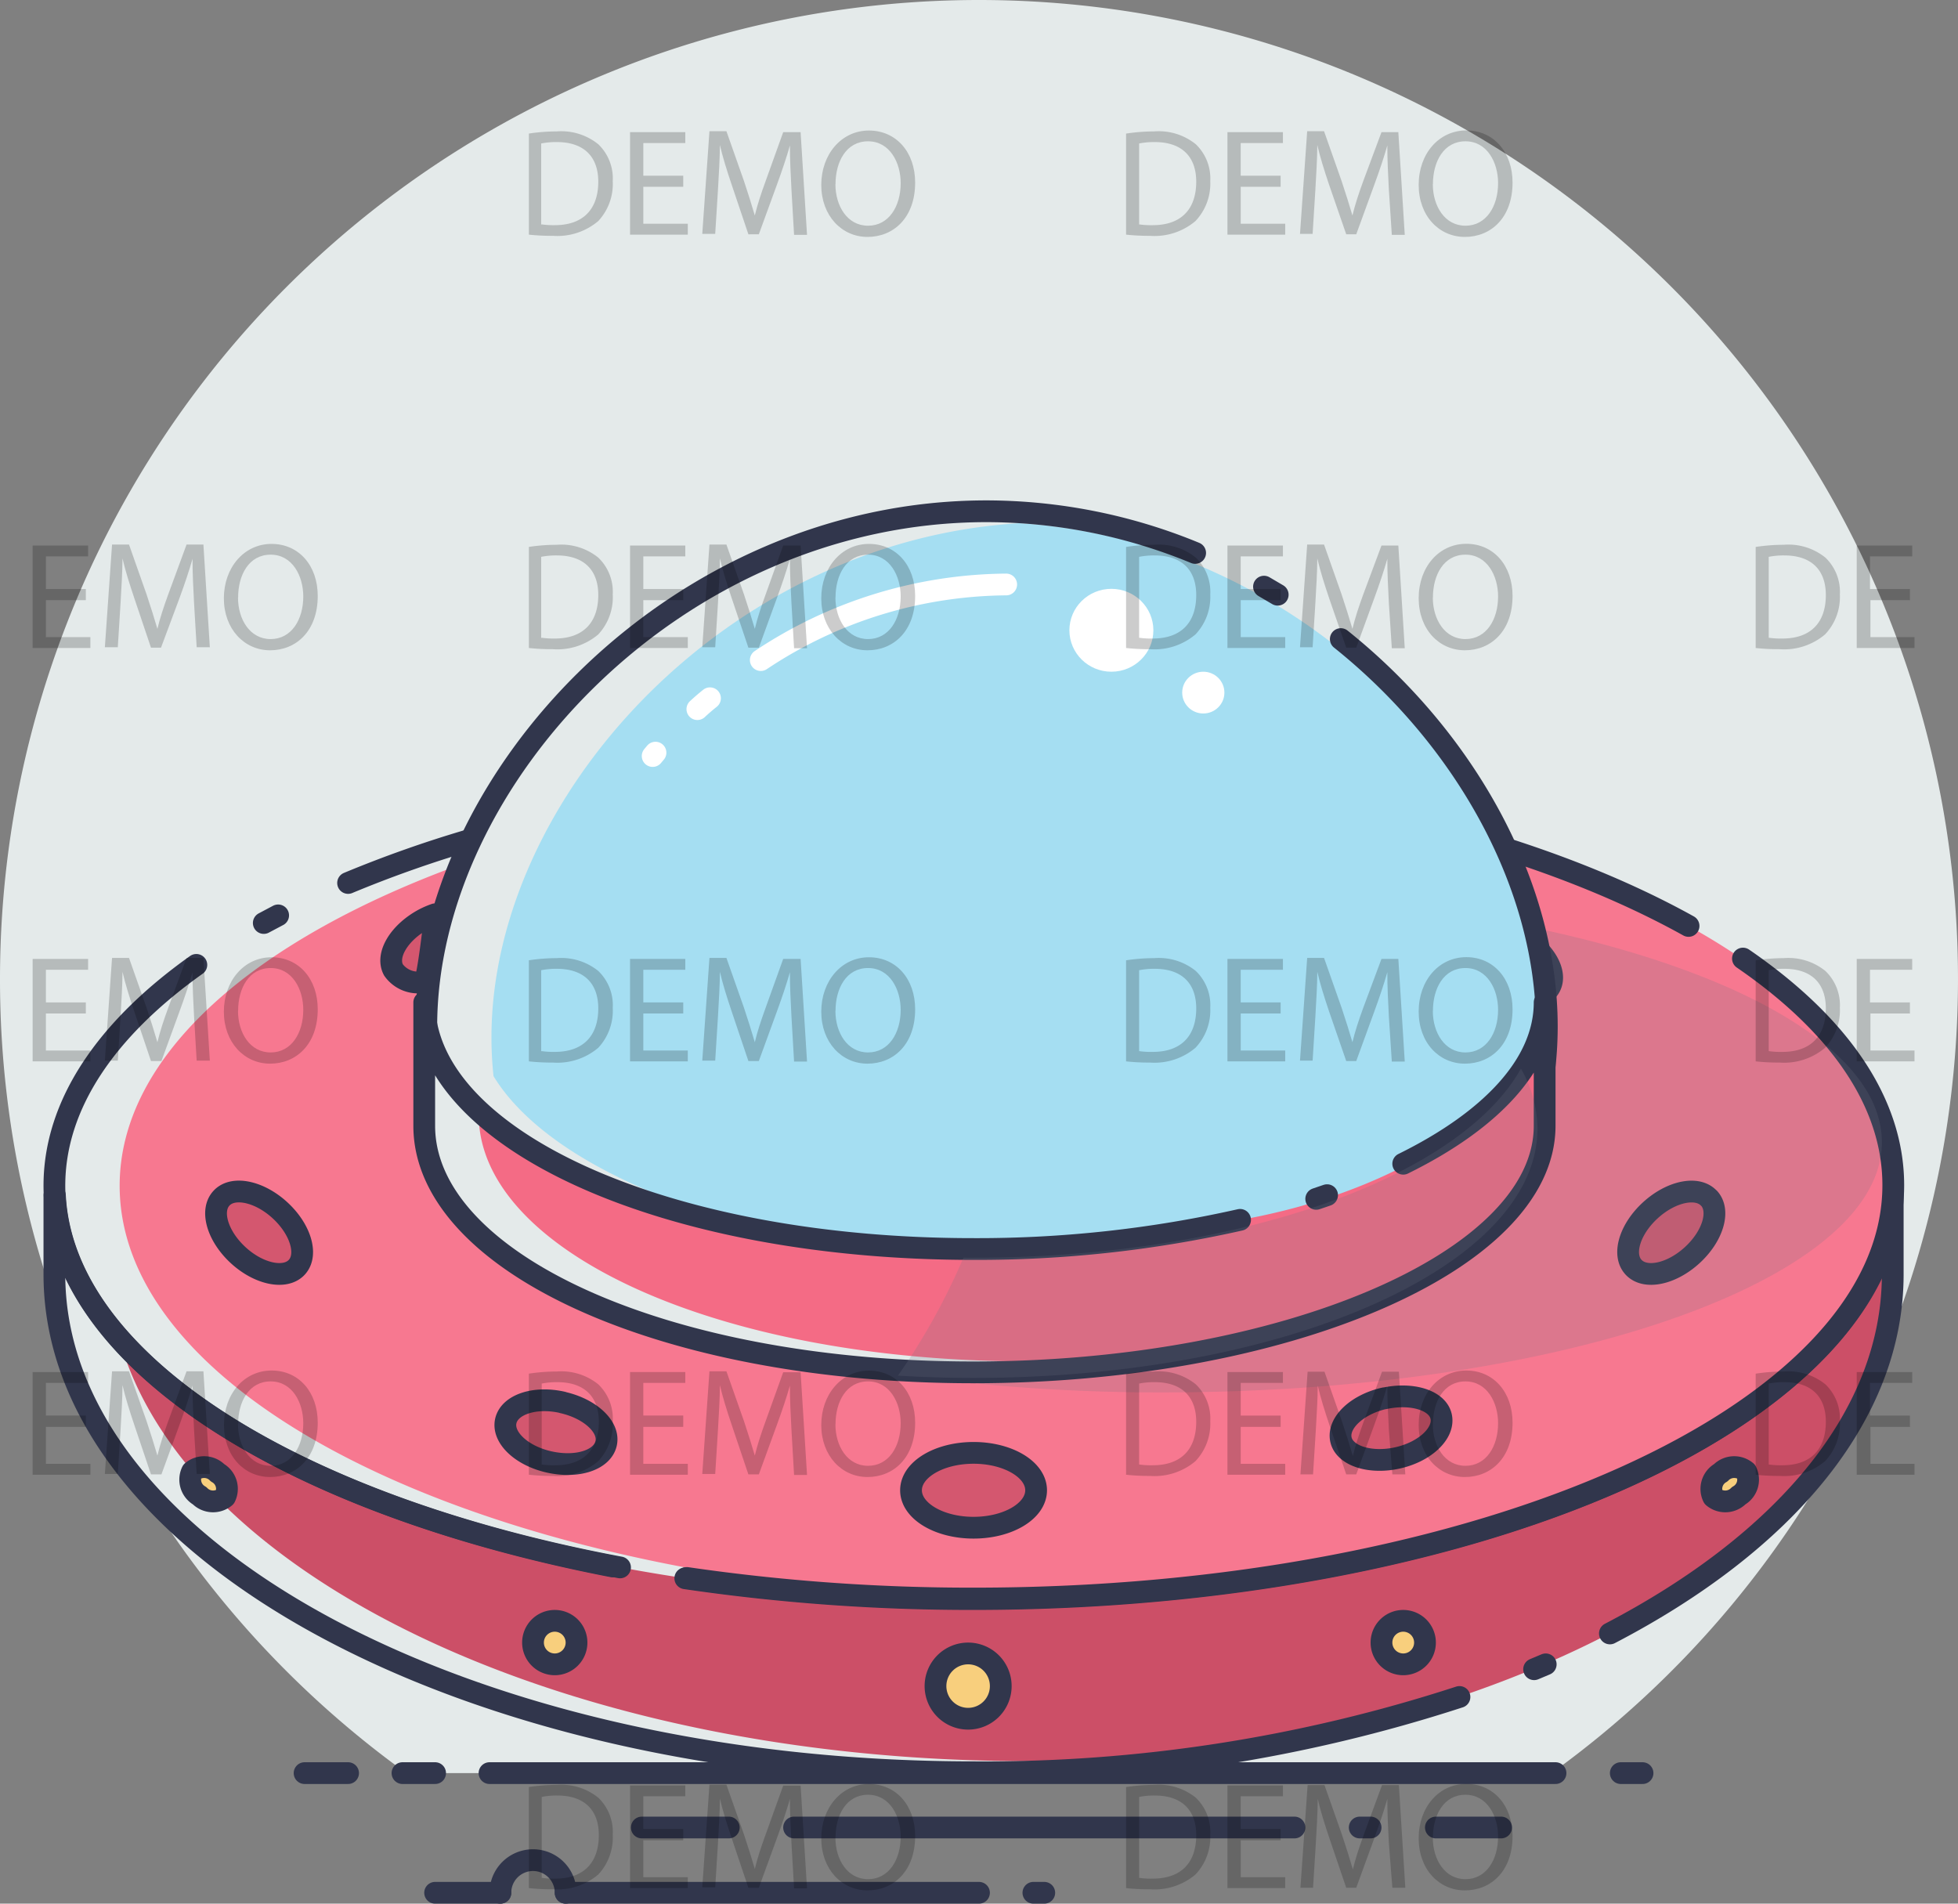 <svg xmlns="http://www.w3.org/2000/svg" viewBox="0 0 180 175"><rect x="0" y="0" width="180" height="175" fill="#808080" stroke="none"/><title>icon-plans-space</title><path d="M90,3A90,90,0,0,0,0,93H0a89.88,89.88,0,0,0,37.36,73H142.64A90,90,0,0,0,90,3Z" transform="translate(0 -3)" fill="#e4eaea"/><path d="M28,166h4m5,0h3m5,0h98m6,0h2" transform="translate(0 -3)" fill="none" stroke="#31364c" stroke-linecap="round" stroke-linejoin="round" stroke-width="2" fill-rule="evenodd"/><path d="M59,171h8m6,0h46m6,0h1m6,0h6" transform="translate(0 -3)" fill="none" stroke="#31364c" stroke-linecap="round" stroke-linejoin="round" stroke-width="2" fill-rule="evenodd"/><path d="M40,177h6m6,0H90" transform="translate(0 -3)" fill="none" stroke="#31364c" stroke-linecap="round" stroke-linejoin="round" stroke-width="2" fill-rule="evenodd"/><line x1="95" y1="174" x2="96" y2="174" fill="none" stroke="#31364c" stroke-linecap="round" stroke-linejoin="round" stroke-width="2"/><path d="M46,177a3,3,0,1,1,6,0" transform="translate(0 -3)" fill="none" stroke="#31364c" stroke-linecap="round" stroke-linejoin="round" stroke-width="2" fill-rule="evenodd"/><path d="M89.5,150c-35.69,0-66.18-10-78.56-24C17,148,52.13,164.9,94.5,164.9a150.76,150.76,0,0,0,26.8-2.36c30.9-6.81,52.7-23.22,52.7-42.4v-7.25h-0.05C172.89,133.47,135.5,150,89.5,150Z" transform="translate(0 -3)" fill="#cc4f67"/><path d="M142.1,156l-1.07.45" transform="translate(0 -3)" fill="none" stroke="#31364c" stroke-linecap="round" stroke-linejoin="round" stroke-width="2" fill-rule="evenodd"/><path d="M57,147.09c-29.95-5.62-51.16-18.77-51.95-34.19H5v7.25c0,25.28,37.83,45.77,84.5,45.77A140.92,140.92,0,0,0,134.17,159" transform="translate(0 -3)" fill="none" stroke="#31364c" stroke-linecap="round" stroke-linejoin="round" stroke-width="2" fill-rule="evenodd"/><path d="M148,153.16c16-8.33,26-20,26-33v-7.25h-0.05C172.89,133.47,135.5,150,89.5,150A181.08,181.08,0,0,1,63,148.09" transform="translate(0 -3)" fill="none" stroke="#31364c" stroke-linecap="round" stroke-linejoin="round" stroke-width="2" fill-rule="evenodd"/><path d="M89,155a3,3,0,1,0,3,3A3,3,0,0,0,89,155Zm-38-3a2,2,0,1,0,2,2A2,2,0,0,0,51,152ZM20,138.39a1.72,1.72,0,0,0-2.34-.12,1.7,1.7,0,0,0,.69,2.23,1.72,1.72,0,0,0,2.34.12A1.7,1.7,0,0,0,20,138.39ZM129,152a2,2,0,1,0,2,2A2,2,0,0,0,129,152Zm31.53-13.73a1.72,1.72,0,0,0-2.34.12,1.7,1.7,0,0,0-.69,2.23,1.72,1.72,0,0,0,2.34-.12A1.7,1.7,0,0,0,160.53,138.27Z" transform="translate(0 -3)" fill="#f8cf7d" stroke="#31364c" stroke-linecap="round" stroke-linejoin="round" stroke-width="2"/><path d="M137.91,80.86a40.21,40.21,0,0,1,4.3,17.51,33.47,33.47,0,0,1-.19,3.56l0,0v4.54c0,12.52-24.08,22.67-52.52,22.67S39,119,39,106.49V95.15a10.7,10.7,0,0,0,.21,2.06,40.11,40.11,0,0,1,3.59-14.9C23.43,89.27,11,100,11,112c0,20.53,36.22,37.25,81.5,38,45.28-.71,81.5-17.43,81.5-38C174,99.11,159.73,87.73,137.91,80.86Z" transform="translate(0 -3)" fill="#f77890"/><path d="M32,84.17a109.27,109.27,0,0,1,11-3.9m10.91-2.74A175.12,175.12,0,0,1,89.5,74c26.55,0,50.24,5.51,65.73,14.12m5,3c8.74,6,13.82,13.14,13.82,20.83,0,21-37.83,38-84.5,38a181.18,181.18,0,0,1-26.41-1.89M56.31,147C26.14,141.15,5,127.69,5,112c0-7.46,4.78-14.42,13.05-20.3m6.2-3.85,1.32-.7" transform="translate(0 -3)" fill="none" stroke="#31364c" stroke-linecap="round" stroke-linejoin="round" stroke-width="2" fill-rule="evenodd"/><path d="M36.17,92.16c0.56,1,2.11,1.36,3.83.93v-6a7.71,7.71,0,0,0-1,.43C36.71,88.7,35.44,90.79,36.17,92.16Zm-15.83,21c-1.05,1.15-.35,3.49,1.56,5.24s4.33,2.24,5.38,1.09,0.35-3.49-1.56-5.24S21.4,112,20.35,113.16Zm31.37,18.76c-2.54-.58-4.87.19-5.22,1.7s1.43,3.21,4,3.78,4.87-.18,5.22-1.7S54.26,132.5,51.72,131.93Zm75.56-.38c-2.54.58-4.31,2.27-4,3.78s2.69,2.27,5.22,1.7,4.31-2.27,4-3.78S129.82,131,127.28,131.55Zm29.84-18.38c-1.05-1.15-3.46-.66-5.38,1.09s-2.62,4.09-1.56,5.24,3.46,0.66,5.38-1.09S158.17,114.31,157.12,113.16ZM139.6,89c-2.3-1.21-4.76-1.08-5.49.29S134.66,92.77,137,94s4.76,1.08,5.49-.29S141.9,90.22,139.6,89ZM89.5,136.56c-3.18,0-5.75,1.54-5.75,3.44s2.57,3.44,5.75,3.44,5.75-1.54,5.75-3.44S92.68,136.56,89.5,136.56Z" transform="translate(0 -3)" fill="#cc4f67" opacity="0.8"/><path d="M20.35,113.16c-1.05,1.15-.35,3.49,1.56,5.24s4.33,2.24,5.38,1.09,0.35-3.49-1.56-5.24S21.4,112,20.35,113.16Zm31.37,18.76c-2.54-.58-4.87.19-5.22,1.7s1.43,3.21,4,3.78,4.87-.18,5.22-1.7S54.26,132.5,51.72,131.93Zm37.78,4.64c-3.18,0-5.75,1.54-5.75,3.44s2.57,3.44,5.75,3.44,5.75-1.54,5.75-3.44S92.68,136.56,89.5,136.56ZM36.17,92.16A2.77,2.77,0,0,0,39,93.26c0.32,0,1-6.21,1-6.21a7.71,7.71,0,0,0-1,.43C36.71,88.7,35.44,90.79,36.17,92.16Zm120.94,21c-1.05-1.15-3.46-.66-5.38,1.09s-2.62,4.09-1.56,5.24,3.46,0.66,5.38-1.09S158.17,114.31,157.12,113.16Zm-29.84,18.38c-2.54.58-4.31,2.27-4,3.78s2.69,2.27,5.22,1.7,4.31-2.27,4-3.78S129.82,131,127.28,131.55ZM139.6,89c-2.3-1.21-4.76-1.08-5.49.29S134.66,92.77,137,94s4.76,1.08,5.49-.29S141.9,90.22,139.6,89Z" transform="translate(0 -3)" fill="none" stroke="#31364c" stroke-linecap="round" stroke-linejoin="round" stroke-width="2"/><path d="M140.73,88.23a37.3,37.3,0,0,1,1.47,10.14,33.47,33.47,0,0,1-.19,3.56l0,0v4.54c0,12.52-24.08,22.67-52.52,22.67a112.89,112.89,0,0,1-12.54-.69A172.62,172.62,0,0,0,107,131c36.45,0,66-10.3,66-23C173,99.59,160.05,92.24,140.73,88.23Z" transform="translate(0 -3)" fill="#707686" opacity="0.2"/><path d="M93.69,51.1C66.64,52.74,45.18,76.39,45.18,98.37a33.49,33.49,0,0,0,.19,3.56c5.75,9.42,25,16.47,48.32,17,23.3-.56,42.57-7.61,48.32-17a33.47,33.47,0,0,0,.19-3.56C142.2,76.39,120.74,52.74,93.69,51.1Z" transform="translate(0 -3)" fill="#a5def2"/><path d="M116.2,56.93l1.26,0.74M39.38,100.93a33.5,33.5,0,0,1-.19-3.56C39.18,74.58,62.24,50,90.69,50a50.39,50.39,0,0,1,19.18,3.83m13.39,7.92C134.82,71,142.2,84.48,142.2,97.37a33.5,33.5,0,0,1-.19,3.56" transform="translate(0 -3)" fill="none" stroke="#31364c" stroke-linecap="round" stroke-linejoin="round" stroke-width="2" fill-rule="evenodd"/><path d="M60,72.5l0.26-.31m3.85-4q0.57-.53,1.16-1m4.67-3.51A41.19,41.19,0,0,1,92.5,56.73" transform="translate(0 -3)" fill="none" stroke="#fff" stroke-linecap="round" stroke-linejoin="round" stroke-width="2" fill-rule="evenodd"/><ellipse cx="102.17" cy="57.94" rx="3.86" ry="3.81" fill="#fff"/><ellipse cx="110.62" cy="63.67" rx="1.94" ry="1.92" fill="#fff"/><path d="M113.72,115.2a110,110,0,0,1-24.25,2.62c-20.34,0-37.4-5.2-45.46-12.74v0.4c0,12.52,22,22.67,50.46,22.67a113.22,113.22,0,0,0,19.25-1.62c16.64-3.8,28.27-11.35,28.27-20.05V99C136.75,107.33,126.08,113.06,113.72,115.2Z" transform="translate(0 -3)" fill="#f46b85"/><path d="M122,112.87l-1,.34" transform="translate(0 -3)" fill="none" stroke="#31364c" stroke-linecap="round" stroke-linejoin="round" stroke-width="2" fill-rule="evenodd"/><path d="M114,115.14a109.8,109.8,0,0,1-24.53,2.68C61,117.82,39,107.67,39,95.15v11.34c0,12.52,22,22.67,50.46,22.67S142,119,142,106.49V95.15c0,5.67-4.94,10.86-13,14.83" transform="translate(0 -3)" fill="none" stroke="#31364c" stroke-linecap="round" stroke-linejoin="round" stroke-width="2" fill-rule="evenodd"/><path d="M139.82,101.24c-5.61,10-26,17.38-50.32,17.38H88.57a60,60,0,0,1-4.15,8c-0.6,1-1.23,1.91-1.87,2.84,2.27,0.14,4.59.21,6.94,0.21,28.64,0,51.85-10.26,51.85-22.92A11.23,11.23,0,0,0,139.82,101.24Z" transform="translate(0 -3)" fill="#707686" fill-rule="evenodd" opacity="0.2"/><g opacity="0.2"><path d="M48.6,15.28a17.42,17.42,0,0,1,2.59-.2A5.41,5.41,0,0,1,55,16.26a4.35,4.35,0,0,1,1.33,3.39A5,5,0,0,1,55,23.32a5.82,5.82,0,0,1-4.17,1.36,19.73,19.73,0,0,1-2.21-.11V15.28Zm1.22,8.35A7.74,7.74,0,0,0,51,23.7c2.6,0,4-1.46,4-4,0-2.23-1.25-3.64-3.82-3.64a6.91,6.91,0,0,0-1.43.13v7.45Z" transform="translate(0 -3)"/><path d="M62.81,20.17H59.14v3.4h4.09v1H57.92V15.15H63v1H59.14v3h3.67v1Z" transform="translate(0 -3)"/><path d="M72.76,20.45c-0.07-1.32-.15-2.9-0.14-4.08h0c-0.32,1.11-.71,2.28-1.19,3.59l-1.67,4.58H68.8L67.27,20c-0.45-1.33-.83-2.55-1.09-3.67h0c0,1.18-.1,2.76-0.18,4.17l-0.25,4H64.56l0.66-9.44h1.56l1.61,4.57c0.39,1.16.71,2.2,1,3.18h0c0.24-1,.57-2,1-3.18L72,15.15H73.6l0.59,9.44H73Z" transform="translate(0 -3)"/><path d="M84.13,19.78c0,3.25-2,5-4.38,5S75.5,22.82,75.5,20s1.86-5,4.38-5S84.13,17,84.13,19.78Zm-7.33.15c0,2,1.09,3.82,3,3.82s3-1.78,3-3.92c0-1.88-1-3.84-3-3.84S76.81,17.86,76.81,19.93Z" transform="translate(0 -3)"/><path d="M103.52,15.28a17.42,17.42,0,0,1,2.59-.2,5.41,5.41,0,0,1,3.82,1.18,4.35,4.35,0,0,1,1.33,3.39,5,5,0,0,1-1.36,3.67,5.82,5.82,0,0,1-4.17,1.36,19.72,19.72,0,0,1-2.21-.11V15.28Zm1.22,8.35a7.75,7.75,0,0,0,1.23.07c2.61,0,4-1.46,4-4,0-2.23-1.25-3.64-3.82-3.64a6.91,6.91,0,0,0-1.43.13v7.45Z" transform="translate(0 -3)"/><path d="M117.73,20.17h-3.67v3.4h4.09v1h-5.31V15.15h5.1v1h-3.88v3h3.67v1Z" transform="translate(0 -3)"/><path d="M127.68,20.45c-0.07-1.32-.15-2.9-0.14-4.08h0c-0.32,1.11-.71,2.28-1.19,3.59l-1.67,4.58h-0.92L122.19,20c-0.45-1.33-.83-2.55-1.09-3.67h0c0,1.18-.1,2.76-0.18,4.17l-0.25,4h-1.16l0.66-9.44h1.55l1.61,4.57c0.39,1.16.71,2.2,1,3.18h0c0.24-1,.57-2,1-3.18L127,15.15h1.55l0.59,9.44h-1.19Z" transform="translate(0 -3)"/><path d="M139.05,19.78c0,3.25-2,5-4.38,5s-4.25-1.93-4.25-4.79,1.86-5,4.38-5S139.05,17,139.05,19.78Zm-7.33.15c0,2,1.09,3.82,3,3.82s3-1.78,3-3.92c0-1.88-1-3.84-3-3.84S131.73,17.86,131.73,19.93Z" transform="translate(0 -3)"/><path d="M7.89,58.17H4.22v3.4H8.31v1H3V53.15H8.1v1H4.22v3H7.89v1Z" transform="translate(0 -3)"/><path d="M17.84,58.45c-0.07-1.32-.15-2.9-0.14-4.08h0c-0.32,1.11-.71,2.28-1.19,3.59L14.8,62.54H13.88L12.35,58c-0.45-1.33-.83-2.55-1.09-3.67h0c0,1.18-.1,2.76-0.18,4.17l-0.25,4H9.64l0.66-9.44h1.56l1.61,4.57c0.39,1.16.71,2.2,1,3.18h0c0.24-1,.57-2,1-3.18l1.68-4.57h1.55l0.59,9.44H18.08Z" transform="translate(0 -3)"/><path d="M29.21,57.78c0,3.25-2,5-4.38,5S20.58,60.82,20.58,58s1.86-5,4.38-5S29.21,55,29.21,57.78Zm-7.33.15c0,2,1.09,3.82,3,3.82s3-1.78,3-3.92c0-1.88-1-3.84-3-3.84S21.89,55.86,21.89,57.93Z" transform="translate(0 -3)"/><path d="M48.6,53.28a17.42,17.42,0,0,1,2.59-.2A5.41,5.41,0,0,1,55,54.26a4.35,4.35,0,0,1,1.33,3.39A5,5,0,0,1,55,61.32a5.82,5.82,0,0,1-4.17,1.36,19.73,19.73,0,0,1-2.21-.11V53.28Zm1.22,8.35A7.74,7.74,0,0,0,51,61.7c2.6,0,4-1.46,4-4,0-2.23-1.25-3.64-3.82-3.64a6.91,6.91,0,0,0-1.43.13v7.45Z" transform="translate(0 -3)"/><path d="M62.81,58.17H59.14v3.4h4.09v1H57.92V53.15H63v1H59.14v3h3.67v1Z" transform="translate(0 -3)"/><path d="M72.76,58.45c-0.07-1.32-.15-2.9-0.14-4.08h0c-0.32,1.11-.71,2.28-1.19,3.59l-1.67,4.58H68.8L67.27,58c-0.45-1.33-.83-2.55-1.09-3.67h0c0,1.18-.1,2.76-0.18,4.17l-0.25,4H64.56l0.66-9.44h1.56l1.61,4.57c0.39,1.16.71,2.2,1,3.18h0c0.24-1,.57-2,1-3.18L72,53.15H73.6l0.59,9.44H73Z" transform="translate(0 -3)"/><path d="M84.13,57.78c0,3.25-2,5-4.38,5S75.5,60.82,75.5,58s1.86-5,4.38-5S84.13,55,84.13,57.78Zm-7.33.15c0,2,1.09,3.82,3,3.82s3-1.78,3-3.92c0-1.88-1-3.84-3-3.84S76.81,55.86,76.81,57.93Z" transform="translate(0 -3)"/><path d="M103.52,53.28a17.42,17.42,0,0,1,2.59-.2,5.41,5.41,0,0,1,3.82,1.18,4.35,4.35,0,0,1,1.33,3.39,5,5,0,0,1-1.36,3.67,5.82,5.82,0,0,1-4.17,1.36,19.72,19.72,0,0,1-2.21-.11V53.28Zm1.22,8.35a7.75,7.75,0,0,0,1.23.07c2.61,0,4-1.46,4-4,0-2.23-1.25-3.64-3.82-3.64a6.91,6.91,0,0,0-1.43.13v7.45Z" transform="translate(0 -3)"/><path d="M117.73,58.17h-3.67v3.4h4.09v1h-5.31V53.15h5.1v1h-3.88v3h3.67v1Z" transform="translate(0 -3)"/><path d="M127.68,58.45c-0.07-1.32-.15-2.9-0.14-4.08h0c-0.32,1.11-.71,2.28-1.19,3.59l-1.67,4.58h-0.92L122.19,58c-0.45-1.33-.83-2.55-1.09-3.67h0c0,1.18-.1,2.76-0.18,4.17l-0.25,4h-1.16l0.66-9.44h1.55l1.61,4.57c0.39,1.16.71,2.2,1,3.18h0c0.24-1,.57-2,1-3.18L127,53.15h1.55l0.59,9.44h-1.19Z" transform="translate(0 -3)"/><path d="M139.05,57.78c0,3.25-2,5-4.38,5s-4.25-1.93-4.25-4.79,1.86-5,4.38-5S139.05,55,139.05,57.78Zm-7.33.15c0,2,1.09,3.82,3,3.82s3-1.78,3-3.92c0-1.88-1-3.84-3-3.84S131.73,55.86,131.73,57.93Z" transform="translate(0 -3)"/><path d="M161.4,53.28a17.42,17.42,0,0,1,2.59-.2,5.41,5.41,0,0,1,3.82,1.18,4.35,4.35,0,0,1,1.33,3.39,5,5,0,0,1-1.36,3.67,5.82,5.82,0,0,1-4.17,1.36,19.72,19.72,0,0,1-2.21-.11V53.28Zm1.22,8.35a7.75,7.75,0,0,0,1.23.07c2.61,0,4-1.46,4-4,0-2.23-1.25-3.64-3.82-3.64a6.91,6.91,0,0,0-1.43.13v7.45Z" transform="translate(0 -3)"/><path d="M175.62,58.17h-3.67v3.4H176v1h-5.31V53.15h5.1v1h-3.88v3h3.67v1Z" transform="translate(0 -3)"/><path d="M7.89,96.17H4.22v3.4H8.31v1H3V91.15H8.1v1H4.22v3H7.89v1Z" transform="translate(0 -3)"/><path d="M17.84,96.45c-0.07-1.32-.15-2.9-0.14-4.08h0c-0.32,1.11-.71,2.28-1.19,3.59l-1.67,4.58H13.88L12.35,96c-0.45-1.33-.83-2.55-1.09-3.67h0c0,1.18-.1,2.76-0.18,4.17l-0.25,4H9.64l0.66-9.44h1.56l1.61,4.57c0.39,1.16.71,2.2,1,3.18h0c0.24-1,.57-2,1-3.18l1.68-4.57h1.55l0.59,9.44H18.08Z" transform="translate(0 -3)"/><path d="M29.21,95.78c0,3.25-2,5-4.38,5S20.58,98.82,20.58,96s1.86-5,4.38-5S29.21,93,29.21,95.78Zm-7.33.15c0,2,1.09,3.82,3,3.82s3-1.78,3-3.92c0-1.88-1-3.84-3-3.84S21.89,93.86,21.89,95.93Z" transform="translate(0 -3)"/><path d="M48.6,91.28a17.57,17.57,0,0,1,2.59-.2A5.41,5.41,0,0,1,55,92.26a4.35,4.35,0,0,1,1.33,3.39A5,5,0,0,1,55,99.32a5.82,5.82,0,0,1-4.17,1.36,19.6,19.6,0,0,1-2.21-.11V91.28Zm1.22,8.35A7.62,7.62,0,0,0,51,99.7c2.6,0,4-1.46,4-4,0-2.23-1.25-3.64-3.82-3.64a7,7,0,0,0-1.43.13v7.45Z" transform="translate(0 -3)"/><path d="M62.81,96.17H59.14v3.4h4.09v1H57.92V91.15H63v1H59.14v3h3.67v1Z" transform="translate(0 -3)"/><path d="M72.76,96.45c-0.07-1.32-.15-2.9-0.14-4.08h0c-0.32,1.11-.71,2.28-1.19,3.59l-1.67,4.58H68.8L67.27,96c-0.45-1.33-.83-2.55-1.09-3.67h0c0,1.18-.1,2.76-0.18,4.17l-0.25,4H64.56l0.66-9.44h1.56l1.61,4.57c0.39,1.16.71,2.2,1,3.18h0c0.24-1,.57-2,1-3.18L72,91.15H73.6l0.59,9.44H73Z" transform="translate(0 -3)"/><path d="M84.13,95.78c0,3.25-2,5-4.38,5S75.5,98.82,75.5,96s1.86-5,4.38-5S84.13,93,84.13,95.78Zm-7.33.15c0,2,1.09,3.82,3,3.82s3-1.78,3-3.92c0-1.88-1-3.84-3-3.84S76.81,93.86,76.81,95.93Z" transform="translate(0 -3)"/><path d="M103.52,91.28a17.56,17.56,0,0,1,2.59-.2,5.41,5.41,0,0,1,3.82,1.18,4.35,4.35,0,0,1,1.33,3.39,5,5,0,0,1-1.36,3.67,5.82,5.82,0,0,1-4.17,1.36,19.6,19.6,0,0,1-2.21-.11V91.28Zm1.22,8.35a7.63,7.63,0,0,0,1.23.07c2.61,0,4-1.46,4-4,0-2.23-1.25-3.64-3.82-3.64a7,7,0,0,0-1.43.13v7.45Z" transform="translate(0 -3)"/><path d="M117.73,96.17h-3.67v3.4h4.09v1h-5.31V91.15h5.1v1h-3.88v3h3.67v1Z" transform="translate(0 -3)"/><path d="M127.68,96.45c-0.07-1.32-.15-2.9-0.14-4.08h0c-0.32,1.11-.71,2.28-1.19,3.59l-1.67,4.58h-0.92L122.19,96c-0.45-1.33-.83-2.55-1.09-3.67h0c0,1.18-.1,2.76-0.18,4.17l-0.25,4h-1.16l0.66-9.44h1.55l1.61,4.57c0.39,1.16.71,2.2,1,3.18h0c0.24-1,.57-2,1-3.18L127,91.15h1.55l0.59,9.44h-1.19Z" transform="translate(0 -3)"/><path d="M139.05,95.78c0,3.25-2,5-4.38,5s-4.25-1.93-4.25-4.79,1.86-5,4.38-5S139.05,93,139.05,95.78Zm-7.33.15c0,2,1.09,3.82,3,3.82s3-1.78,3-3.92c0-1.88-1-3.84-3-3.84S131.73,93.86,131.73,95.93Z" transform="translate(0 -3)"/><path d="M161.4,91.28a17.56,17.56,0,0,1,2.59-.2,5.41,5.41,0,0,1,3.82,1.18,4.35,4.35,0,0,1,1.33,3.39,5,5,0,0,1-1.36,3.67,5.82,5.82,0,0,1-4.17,1.36,19.6,19.6,0,0,1-2.21-.11V91.28Zm1.22,8.35a7.63,7.63,0,0,0,1.23.07c2.61,0,4-1.46,4-4,0-2.23-1.25-3.64-3.82-3.64a7,7,0,0,0-1.43.13v7.45Z" transform="translate(0 -3)"/><path d="M175.62,96.17h-3.67v3.4H176v1h-5.31V91.15h5.1v1h-3.88v3h3.67v1Z" transform="translate(0 -3)"/><path d="M7.89,134.17H4.22v3.4H8.31v1H3v-9.44H8.1v1H4.22v3H7.89v1Z" transform="translate(0 -3)"/><path d="M17.84,134.45c-0.07-1.32-.15-2.9-0.14-4.08h0c-0.32,1.11-.71,2.28-1.19,3.59l-1.67,4.58H13.88L12.35,134c-0.45-1.33-.83-2.55-1.09-3.67h0c0,1.18-.1,2.76-0.18,4.17l-0.25,4H9.64l0.66-9.44h1.56l1.61,4.57c0.39,1.16.71,2.2,1,3.18h0c0.24-1,.57-2,1-3.18l1.68-4.57h1.55l0.59,9.44H18.08Z" transform="translate(0 -3)"/><path d="M29.21,133.78c0,3.25-2,5-4.38,5s-4.24-1.93-4.24-4.79,1.86-5,4.38-5S29.21,131,29.21,133.78Zm-7.33.15c0,2,1.09,3.82,3,3.82s3-1.78,3-3.92c0-1.88-1-3.84-3-3.84S21.89,131.86,21.89,133.93Z" transform="translate(0 -3)"/><path d="M48.6,129.28a17.57,17.57,0,0,1,2.59-.2A5.41,5.41,0,0,1,55,130.26a4.35,4.35,0,0,1,1.33,3.39A5,5,0,0,1,55,137.32a5.82,5.82,0,0,1-4.17,1.36,19.6,19.6,0,0,1-2.21-.11v-9.29Zm1.22,8.35a7.62,7.62,0,0,0,1.23.07c2.6,0,4-1.46,4-4,0-2.23-1.25-3.64-3.82-3.64a7,7,0,0,0-1.43.13v7.45Z" transform="translate(0 -3)"/><path d="M62.81,134.17H59.14v3.4h4.09v1H57.92v-9.44H63v1H59.14v3h3.67v1Z" transform="translate(0 -3)"/><path d="M72.76,134.45c-0.07-1.32-.15-2.9-0.14-4.08h0c-0.32,1.11-.71,2.28-1.19,3.59l-1.67,4.58H68.8L67.27,134c-0.45-1.33-.83-2.55-1.09-3.67h0c0,1.18-.1,2.76-0.18,4.17l-0.25,4H64.56l0.66-9.44h1.56l1.61,4.57c0.39,1.16.71,2.2,1,3.18h0c0.24-1,.57-2,1-3.18L72,129.15H73.6l0.59,9.44H73Z" transform="translate(0 -3)"/><path d="M84.13,133.78c0,3.25-2,5-4.38,5S75.5,136.82,75.5,134s1.86-5,4.38-5S84.13,131,84.13,133.78Zm-7.33.15c0,2,1.09,3.82,3,3.82s3-1.78,3-3.92c0-1.88-1-3.84-3-3.84S76.81,131.86,76.81,133.93Z" transform="translate(0 -3)"/><path d="M103.52,129.28a17.56,17.56,0,0,1,2.59-.2,5.41,5.41,0,0,1,3.82,1.18,4.35,4.35,0,0,1,1.33,3.39,5,5,0,0,1-1.36,3.67,5.82,5.82,0,0,1-4.17,1.36,19.6,19.6,0,0,1-2.21-.11v-9.29Zm1.22,8.35a7.63,7.63,0,0,0,1.23.07c2.61,0,4-1.46,4-4,0-2.23-1.25-3.64-3.82-3.64a7,7,0,0,0-1.43.13v7.45Z" transform="translate(0 -3)"/><path d="M117.73,134.17h-3.67v3.4h4.09v1h-5.31v-9.44h5.1v1h-3.88v3h3.67v1Z" transform="translate(0 -3)"/><path d="M127.68,134.45c-0.07-1.32-.15-2.9-0.14-4.08h0c-0.32,1.11-.71,2.28-1.19,3.59l-1.67,4.58h-0.92l-1.53-4.5c-0.45-1.33-.83-2.55-1.09-3.67h0c0,1.18-.1,2.76-0.18,4.17l-0.25,4h-1.16l0.66-9.44h1.55l1.61,4.57c0.39,1.16.71,2.2,1,3.18h0c0.24-1,.57-2,1-3.18l1.68-4.57h1.55l0.59,9.44h-1.19Z" transform="translate(0 -3)"/><path d="M139.05,133.78c0,3.25-2,5-4.38,5s-4.25-1.93-4.25-4.79,1.86-5,4.38-5S139.05,131,139.05,133.78Zm-7.33.15c0,2,1.09,3.82,3,3.82s3-1.78,3-3.92c0-1.88-1-3.84-3-3.84S131.73,131.86,131.73,133.93Z" transform="translate(0 -3)"/><path d="M161.4,129.28a17.56,17.56,0,0,1,2.59-.2,5.41,5.41,0,0,1,3.82,1.18,4.35,4.35,0,0,1,1.33,3.39,5,5,0,0,1-1.36,3.67,5.82,5.82,0,0,1-4.17,1.36,19.6,19.6,0,0,1-2.21-.11v-9.29Zm1.22,8.35a7.63,7.63,0,0,0,1.23.07c2.61,0,4-1.46,4-4,0-2.23-1.25-3.64-3.82-3.64a7,7,0,0,0-1.43.13v7.45Z" transform="translate(0 -3)"/><path d="M175.62,134.17h-3.67v3.4H176v1h-5.31v-9.44h5.1v1h-3.88v3h3.67v1Z" transform="translate(0 -3)"/><path d="M48.6,167.28a17.57,17.57,0,0,1,2.59-.2A5.41,5.41,0,0,1,55,168.26a4.35,4.35,0,0,1,1.33,3.39A5,5,0,0,1,55,175.32a5.82,5.82,0,0,1-4.17,1.36,19.6,19.6,0,0,1-2.21-.11v-9.29Zm1.22,8.35a7.62,7.62,0,0,0,1.23.07c2.6,0,4-1.46,4-4,0-2.23-1.25-3.64-3.82-3.64a7,7,0,0,0-1.43.13v7.45Z" transform="translate(0 -3)"/><path d="M62.81,172.17H59.14v3.4h4.09v1H57.92v-9.44H63v1H59.14v3h3.67v1Z" transform="translate(0 -3)"/><path d="M72.76,172.45c-0.07-1.32-.15-2.9-0.14-4.08h0c-0.32,1.11-.71,2.28-1.19,3.59l-1.67,4.58H68.8L67.27,172c-0.45-1.33-.83-2.55-1.09-3.67h0c0,1.18-.1,2.76-0.18,4.17l-0.25,4H64.56l0.66-9.44h1.56l1.61,4.57c0.39,1.16.71,2.2,1,3.18h0c0.24-1,.57-2,1-3.18L72,167.15H73.6l0.59,9.44H73Z" transform="translate(0 -3)"/><path d="M84.13,171.78c0,3.25-2,5-4.38,5S75.5,174.82,75.5,172s1.86-5,4.38-5S84.13,169,84.13,171.78Zm-7.33.15c0,2,1.09,3.82,3,3.82s3-1.78,3-3.92c0-1.88-1-3.84-3-3.84S76.81,169.86,76.81,171.93Z" transform="translate(0 -3)"/><path d="M103.52,167.28a17.56,17.56,0,0,1,2.59-.2,5.41,5.41,0,0,1,3.82,1.18,4.35,4.35,0,0,1,1.33,3.39,5,5,0,0,1-1.36,3.67,5.82,5.82,0,0,1-4.17,1.36,19.6,19.6,0,0,1-2.21-.11v-9.29Zm1.22,8.35a7.63,7.63,0,0,0,1.23.07c2.61,0,4-1.46,4-4,0-2.23-1.25-3.64-3.82-3.64a7,7,0,0,0-1.43.13v7.45Z" transform="translate(0 -3)"/><path d="M117.73,172.17h-3.67v3.4h4.09v1h-5.31v-9.44h5.1v1h-3.88v3h3.67v1Z" transform="translate(0 -3)"/><path d="M127.68,172.45c-0.07-1.32-.15-2.9-0.14-4.08h0c-0.32,1.11-.71,2.28-1.19,3.59l-1.67,4.58h-0.92l-1.53-4.5c-0.45-1.33-.83-2.55-1.09-3.67h0c0,1.18-.1,2.76-0.18,4.17l-0.25,4h-1.16l0.66-9.44h1.55l1.61,4.57c0.39,1.16.71,2.2,1,3.18h0c0.24-1,.57-2,1-3.18l1.68-4.57h1.55l0.59,9.44h-1.19Z" transform="translate(0 -3)"/><path d="M139.05,171.78c0,3.25-2,5-4.38,5s-4.25-1.93-4.25-4.79,1.86-5,4.38-5S139.05,169,139.05,171.78Zm-7.33.15c0,2,1.09,3.82,3,3.82s3-1.78,3-3.92c0-1.88-1-3.84-3-3.84S131.73,169.86,131.73,171.93Z" transform="translate(0 -3)"/></g></svg>